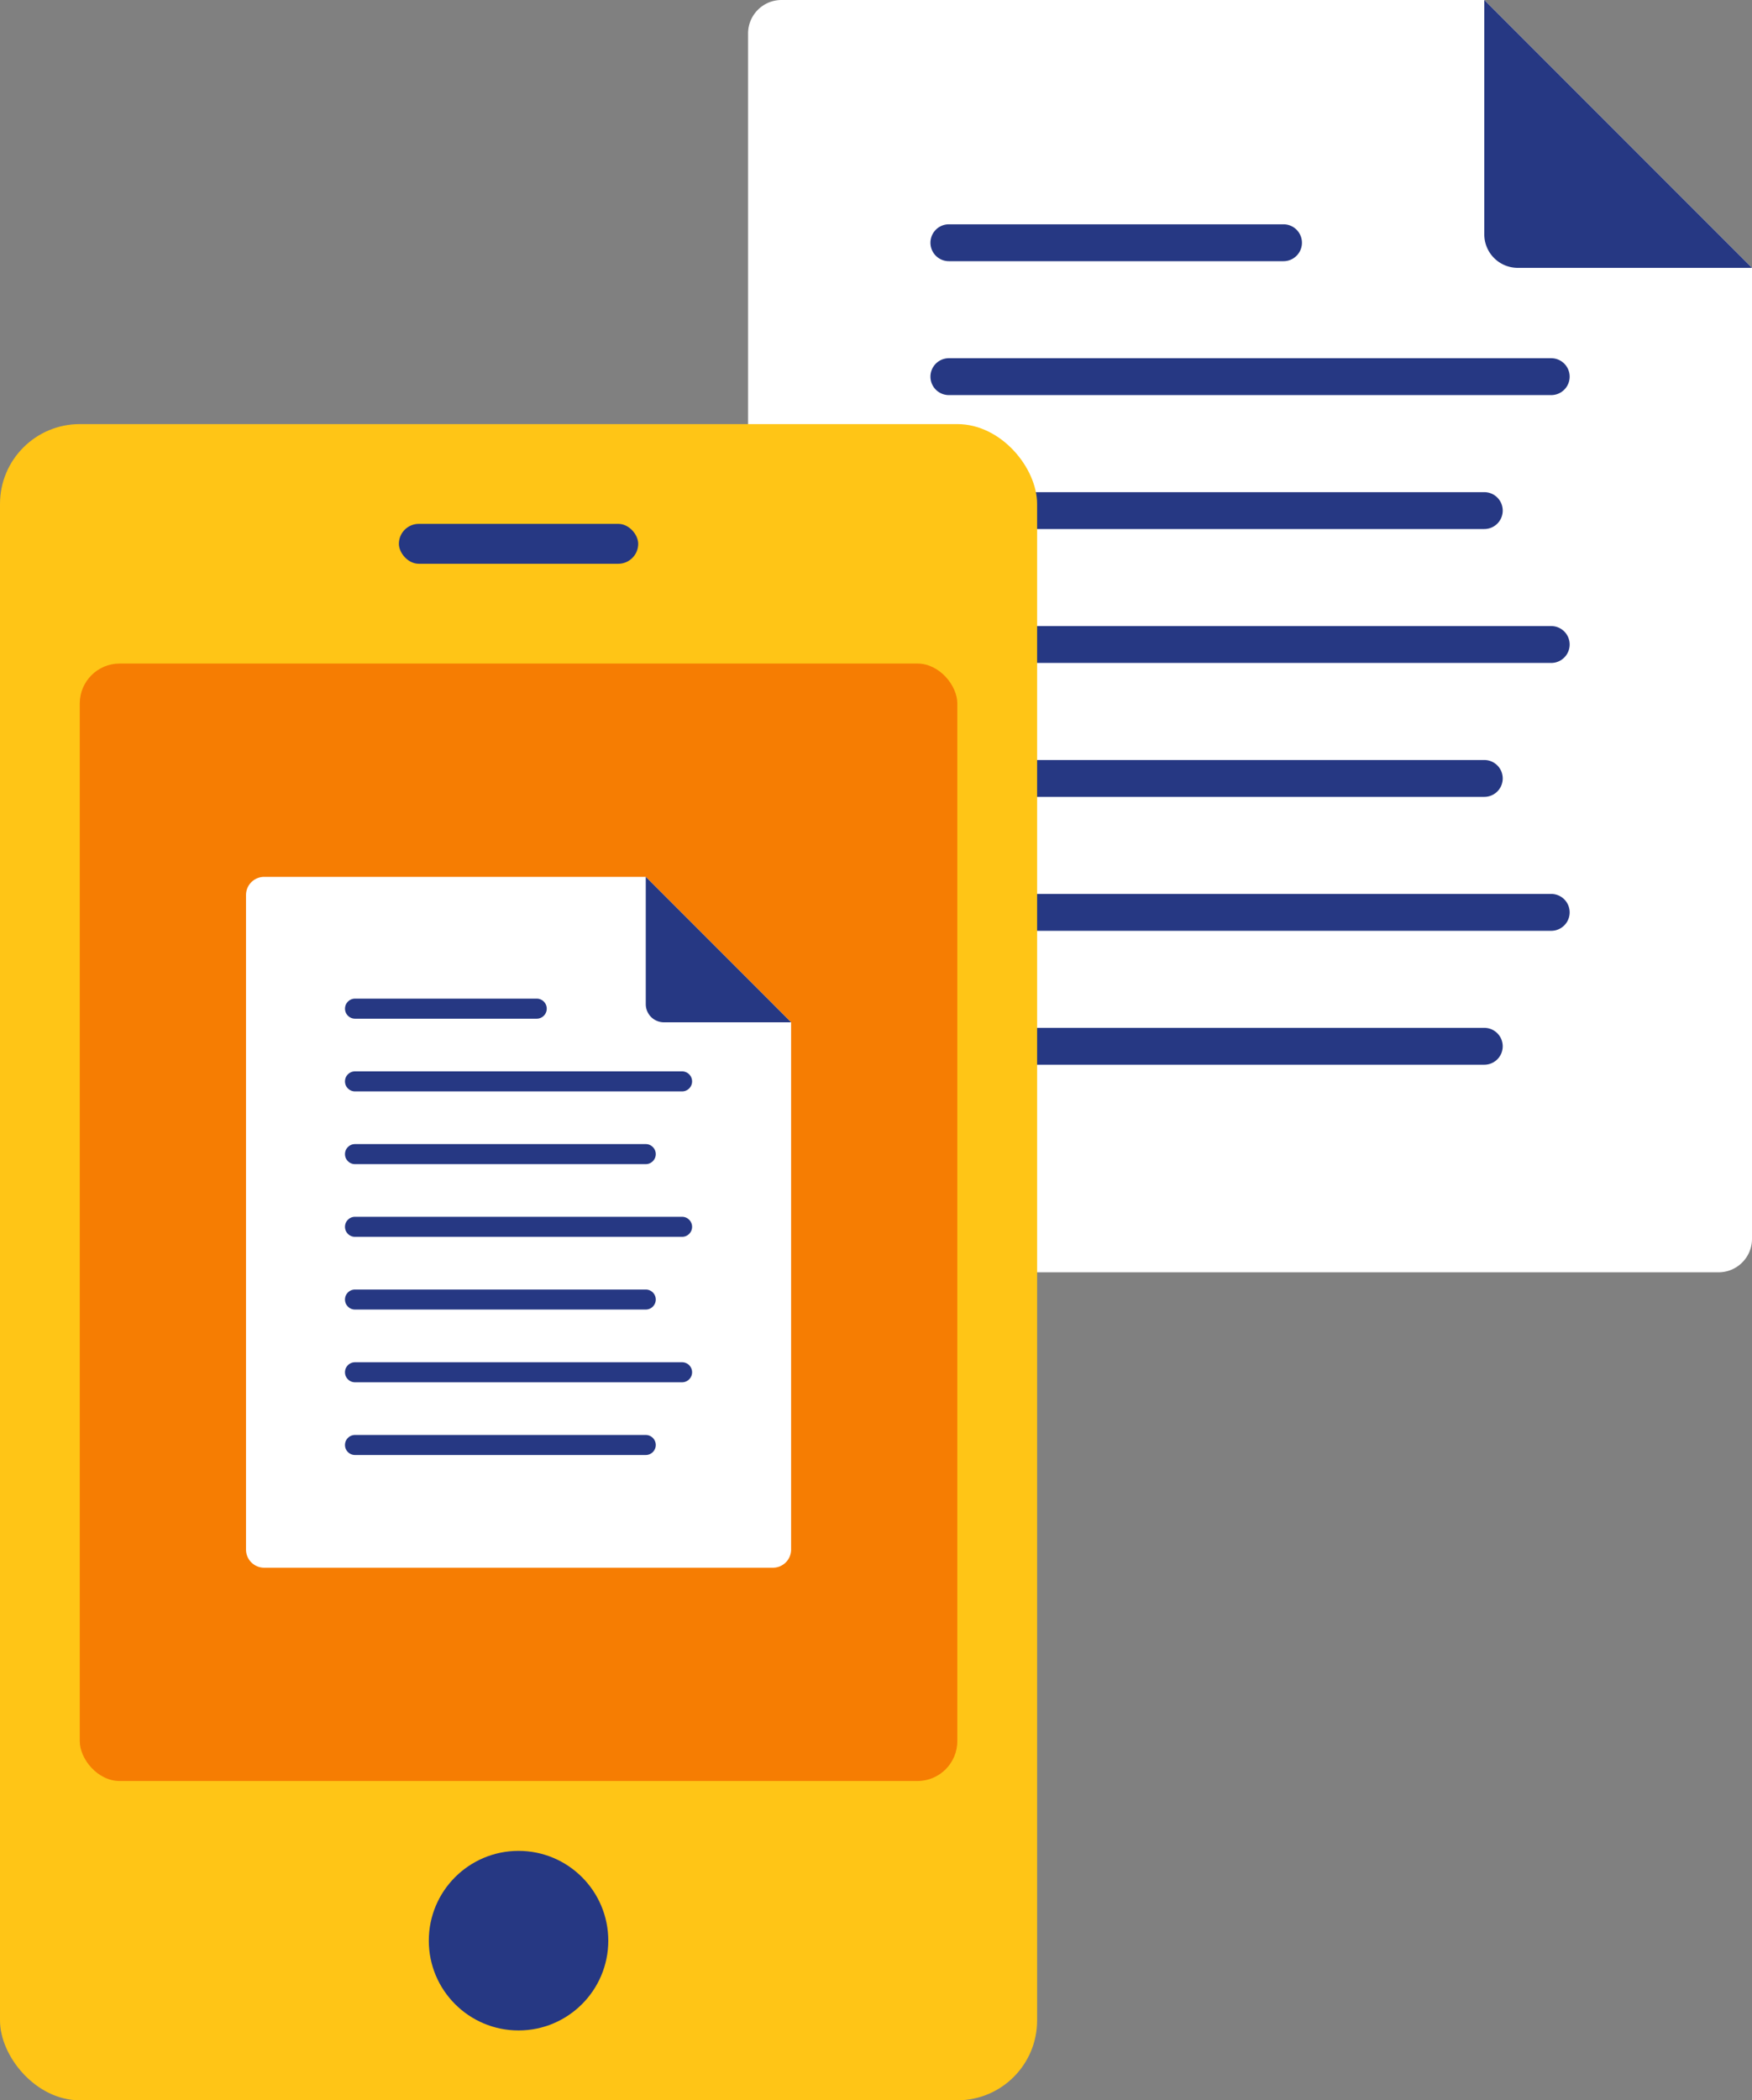 <svg id="_レイヤー_2" xmlns="http://www.w3.org/2000/svg" viewBox="0 0 86.799 104"><rect x="0" y="0" width="86.799" height="104" fill="#808080" stroke="none"/><g id="contents"><g id="_ドキュメント"><path id="Body" d="M85.141 63H38.72a1.658 1.658 0 01-1.658-1.658V1.658C37.062.742 37.804 0 38.72 0h34.816l13.263 13.263v48.079c0 .916-.742 1.658-1.658 1.658z" fill="#fff"/><path d="M86.799 13.263H75.194a1.658 1.658 0 01-1.658-1.658V0l13.263 13.263z" fill="#263883"/><path d="M63.589 12.933H47.01a.913.913 0 010-1.826h16.579a.913.913 0 010 1.826zm13.263 6.631H47.01a.913.913 0 010-1.826h29.842a.913.913 0 010 1.826zm-3.316 6.632H47.009a.913.913 0 010-1.826h26.527a.913.913 0 010 1.826zm3.316 6.631H47.01a.913.913 0 010-1.826h29.842a.913.913 0 010 1.826zm-3.316 6.632H47.009a.913.913 0 010-1.826h26.527a.913.913 0 010 1.826zm3.316 6.632H47.01a.913.913 0 010-1.826h29.842a.913.913 0 010 1.826zm-3.316 6.631H47.009a.913.913 0 010-1.826h26.527a.913.913 0 010 1.826z" id="Lines" fill="#263883"/></g><g id="_スマートフォン"><rect id="Body-2" x="0" y="21" width="51.381" height="83" rx="3.952" ry="3.952" fill="#ffc516"/><rect id="Screen" x="3.952" y="32.857" width="43.476" height="55.333" rx="1.976" ry="1.976" fill="#f67d02"/><circle id="HomeButton" cx="25.69" cy="96.095" r="4.446" fill="#263883"/><rect id="Speaker" x="19.762" y="25.94" width="11.857" height="1.976" rx=".988" ry=".988" fill="#263883"/></g><g id="_ドキュメント-2"><path id="Body-3" d="M38.293 77.628H13.088a.9.9 0 01-.9-.9V44.32a.9.9 0 01.9-.9h18.904l7.202 7.202v26.106a.9.9 0 01-.9.9z" fill="#fff"/><path d="M39.194 50.621h-6.301a.9.9 0 01-.9-.9V43.42l7.202 7.202z" fill="#263883"/><path d="M26.591 50.442h-9.002a.496.496 0 110-.992h9.002a.496.496 0 110 .992zm7.201 3.601H17.588a.496.496 0 110-.992h16.204a.496.496 0 110 .992zm-1.8 3.601H17.588a.496.496 0 110-.992h14.404a.496.496 0 110 .992zm1.8 3.6H17.588a.496.496 0 110-.992h16.204a.496.496 0 110 .992zm-1.8 3.601H17.588a.496.496 0 110-.992h14.404a.496.496 0 110 .992zm1.8 3.601H17.588a.496.496 0 110-.992h16.204a.496.496 0 110 .992zm-1.8 3.601H17.588a.496.496 0 110-.992h14.404a.496.496 0 110 .992z" id="Lines-2" fill="#263883"/></g></g></svg>